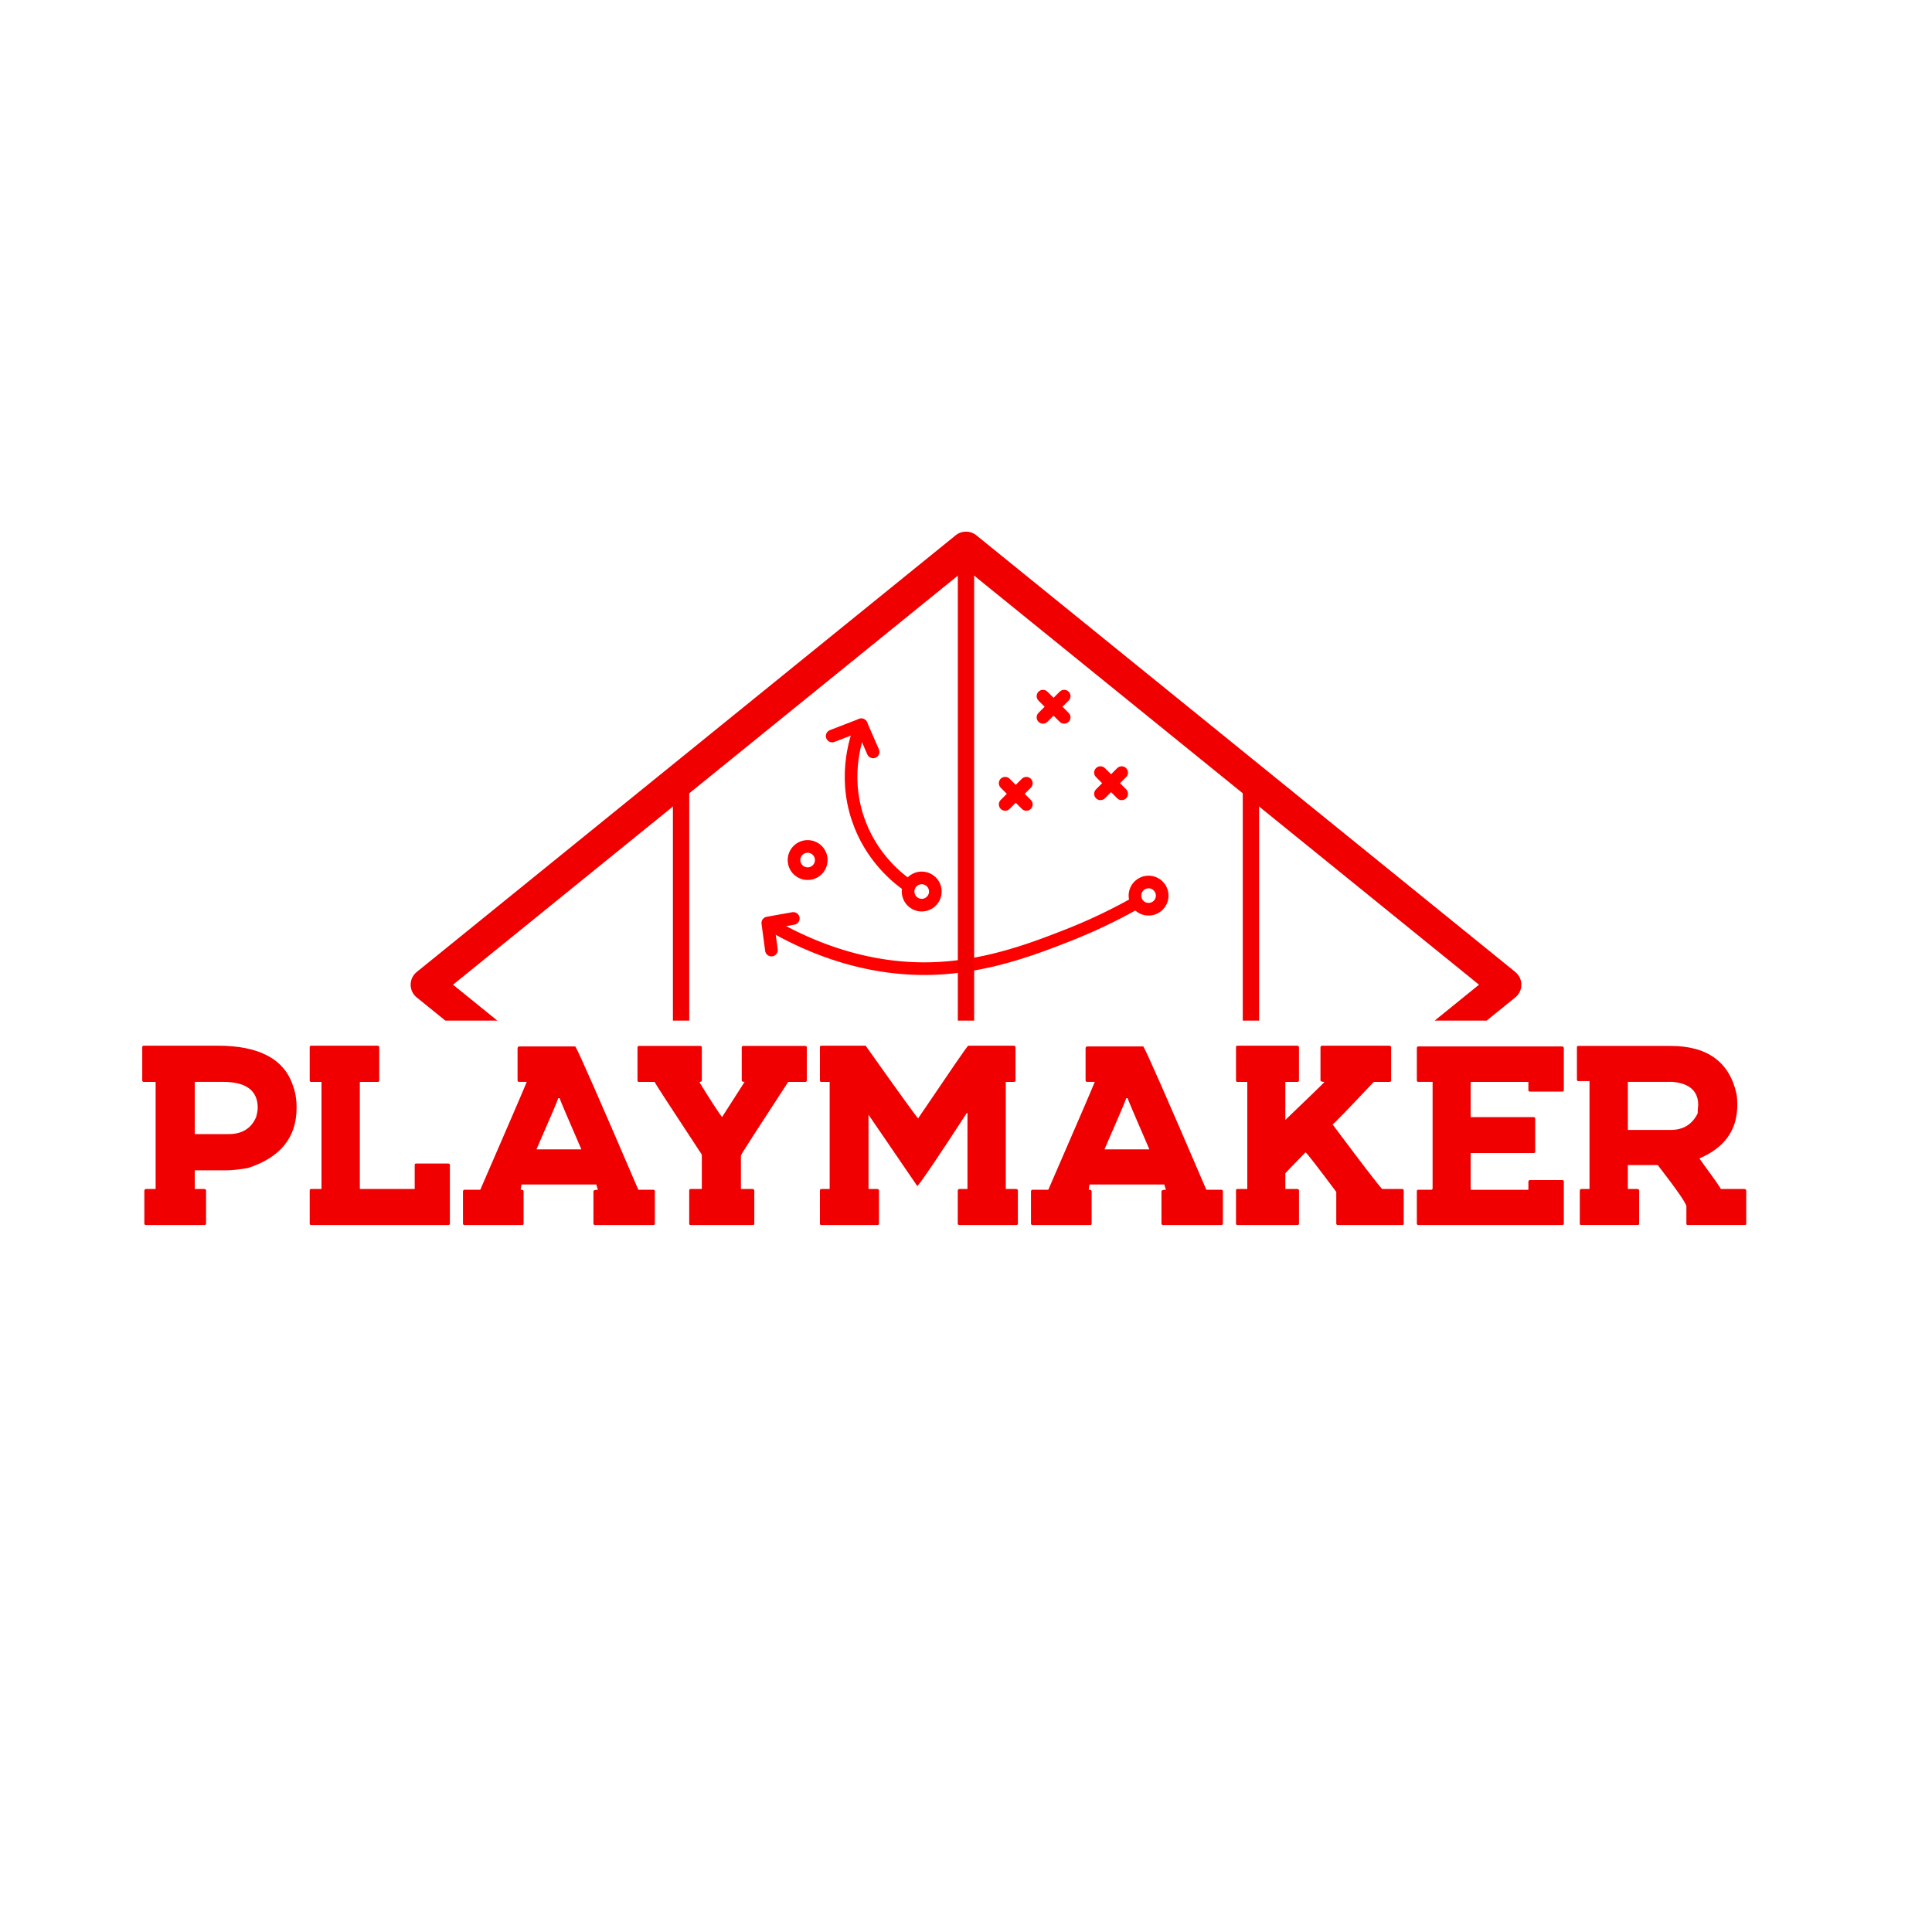 <svg xmlns="http://www.w3.org/2000/svg" id="Layer_1" data-name="Layer 1" version="1.1"
    viewBox="0 0 1000 1000">
    <defs>
        <clipPath id="clippath">
            <path d="M0 0h1000v1000H0z" style="stroke-width:0;fill:none" />
        </clipPath>
        <style>
            .cls-3,.cls-5,.cls-6{fill:none}.cls-7{stroke-width:0}.cls-3{stroke:#f00;stroke-width:6.54px}.cls-3,.cls-5,.cls-6{stroke-linecap:round}.cls-3,.cls-5{stroke-linejoin:round}.cls-7{fill:#F00000}.cls-6{stroke-miterlimit:10}.cls-5,.cls-6{display:none;stroke:#fff;stroke-width:3px}.cls-10{isolation:isolate}</style>
    </defs>
    <g id="Layer_1-2" data-name="Layer 1">
        <path d="M550.81 360.32c-3.66 3.66-7.31 7.32-10.97 10.97" class="cls-3" />
        <path
            d="M550.81 371.29c-3.66-3.66-7.32-7.31-10.97-10.97M531.24 405.39c-3.66 3.66-7.31 7.32-10.97 10.97"
            class="cls-3" />
        <path
            d="M531.24 416.36c-3.66-3.66-7.32-7.31-10.97-10.97M580.57 399.9c-3.66 3.66-7.31 7.32-10.97 10.97"
            class="cls-3" />
        <path d="M580.57 410.87c-3.66-3.66-7.32-7.31-10.97-10.97" class="cls-3" />
        <circle cx="477.08" cy="461.45" r="7.05" class="cls-3" />
        <circle cx="418.03" cy="445.16" r="7.05" class="cls-3" />
        <circle cx="594.5" cy="463.57" r="7.05" class="cls-3" />
        <path d="M470.03 458.35c-5-3.49-19.24-14.42-26.02-34.69-7.86-23.47-.34-43.38 1.79-48.52"
            style="stroke-miterlimit:10;stroke-linecap:round;stroke:#f00;stroke-width:6.54px;fill:none" />
        <path
            d="M430.73 380.96c5.02-1.94 10.04-3.87 15.07-5.81 2.04 4.68 4.09 9.36 6.13 14.04M399.29 491.75c-.63-4.67-1.25-9.34-1.88-14.01 4.4-.79 8.8-1.57 13.21-2.36"
            class="cls-3" />
        <path
            d="M587.51 467.61a282.36 282.36 0 0 1-35.52 16.79c-15.88 6.2-39.67 15.48-66.84 16.81-35.68 1.75-65.79-10.76-85.84-22.35"
            class="cls-3" />
        <g class="cls-10">
            <g class="cls-10">
                <path
                    d="M112.75 541.24c21.33 0 34.37 6.93 38.86 20.65 1.22 3.12 1.9 6.93 1.9 11.28v.27c0 15.35-8.42 25.68-25.13 31.11-4.62.82-8.56 1.22-11.68 1.22h-15.9v9.65h5.03c.54.14.82.27.82.82v16.98c0 .54-.27.82-.82.82h-30.3c-.54 0-.82-.27-.82-.82v-16.98c.14-.54.41-.82.82-.82h5.03v-55.43h-6.11c-.54 0-.82-.27-.82-.82v-17.12c0-.54.27-.81.82-.81h38.31Zm-11.96 45.78h17.39c7.06 0 11.82-2.85 14.4-8.83.54-2.04.82-3.67.82-4.76 0-8.97-5.98-13.45-17.93-13.45H100.8v27.04ZM195.62 541.24c.41.14.68.41.68.81v17.12c0 .54-.27.82-.68.82h-9.37v55.43h28.4v-12.36c0-.54.27-.82.68-.82h16.71c.54 0 .82.27.82.82v30.16c0 .54-.27.82-.82.82h-71.06c-.41 0-.68-.27-.68-.82v-16.98c0-.54.27-.82.68-.82h5.43v-55.43h-5.43c-.41 0-.68-.27-.68-.82v-17.12c0-.54.27-.81.68-.81h34.65ZM297.79 541.64c1.63 2.58 12.5 27.31 32.61 74.18h7.74c.54 0 .82.27.82.82v16.58c0 .54-.27.82-.82.82h-30.16c-.54 0-.82-.27-.82-.82v-16.58c0-.54.82-.82 2.31-.82-.54-1.63-.82-2.58-.82-2.72h-38.72c-.27 1.09-.41 2.04-.41 2.72 1.09 0 1.49.27 1.49.82v16.58c0 .54-.27.82-.68.82h-29.89c-.54 0-.81-.27-.81-.82v-16.58c.14-.54.27-.82.81-.82h8.15c15.22-35.05 23.23-53.67 24.05-55.84h-3.94c-.54 0-.81-.27-.81-.82v-16.71c.14-.54.41-.82.81-.82h29.08Zm-20.11 53.26h23.23c-6.93-16.03-10.73-24.86-11.28-26.49h-.68c-.54 1.77-4.35 10.6-11.28 26.49ZM362.46 541.37c.54 0 .81.27.81.82v16.98c0 .54-.41.82-1.09.82v.41c5.84 9.51 9.78 15.49 11.55 17.8l11.68-18.21c-1.09 0-1.49-.27-1.49-.82v-16.98c0-.54.27-.82.68-.82h32.2c.54 0 .81.27.81.82v16.98c0 .54-.27.82-.81.82h-8.83c-16.3 25-24.46 37.63-24.46 38.04v17.39h6.11c.54.14.81.41.81.82v17.12c0 .54-.27.68-.81.68h-32.2c-.41 0-.68-.14-.68-.68v-17.12c0-.54.27-.82.68-.82h5.84v-17.8c-15.9-24.18-24.05-36.68-24.46-37.63h-8.15c-.54 0-.68-.27-.68-.82v-16.98c0-.54.27-.82.68-.82h31.79ZM448.05 541.24c17.8 25.13 26.9 37.63 27.17 37.63 16.58-24.46 25.13-37.09 25.95-37.63h23.64c.54.14.81.41.81.81v17.12c0 .54-.27.82-.81.82h-4.21v55.43h5.43c.54.14.82.27.82.82v16.98c0 .54-.27.82-.82.82h-29.48c-.54 0-.82-.27-.82-.82v-16.98c.14-.54.41-.82.82-.82h4.21v-39.26h-.41c-14.67 22.55-23.1 35.05-25.54 37.77l-25.27-36.96v38.45h4.62c.54.14.81.27.81.82v16.98c0 .54-.27.82-.81.82h-29.08c-.54 0-.68-.27-.68-.82v-16.98c0-.54.27-.82.68-.82h4.35v-55.43h-4.35c-.54 0-.68-.27-.68-.82v-17.12c0-.54.27-.81.68-.81h22.96ZM591.79 541.64c1.63 2.58 12.5 27.31 32.61 74.18h7.74c.54 0 .82.27.82.82v16.58c0 .54-.27.82-.82.82h-30.16c-.54 0-.81-.27-.81-.82v-16.58c0-.54.81-.82 2.31-.82-.54-1.63-.82-2.58-.82-2.72h-38.72c-.27 1.09-.41 2.04-.41 2.72 1.09 0 1.49.27 1.49.82v16.58c0 .54-.27.82-.68.82h-29.89c-.54 0-.82-.27-.82-.82v-16.58c.14-.54.27-.82.82-.82h8.15c15.22-35.05 23.23-53.67 24.05-55.84h-3.94c-.54 0-.82-.27-.82-.82v-16.71c.14-.54.41-.82.82-.82h29.08Zm-20.11 53.26h23.23c-6.93-16.03-10.73-24.86-11.28-26.49h-.68c-.54 1.77-4.35 10.6-11.28 26.49ZM671.53 541.24c.54.14.82.41.82.81v17.12c0 .54-.27.82-.82.82h-6.25v19.7c13.45-12.91 20.24-19.43 20.24-19.7-1.36 0-2.04-.27-2.04-.82v-17.12c.14-.54.41-.81.82-.81h34.92c.54.14.82.41.82.81v17.12c0 .54-.27.82-.82.82h-8.15C697.21 574.66 690.15 582 689.74 582c15.22 20.38 23.78 31.52 25.68 33.42h10.46c.54.14.68.27.68.82v16.98c0 .54-.14.82-.68.82h-33.42c-.54 0-.81-.27-.81-.82v-16.3c-10.05-13.45-15.35-20.24-15.9-20.52-6.93 7.07-10.33 10.73-10.46 10.87v8.15h6.25c.54.14.82.27.82.82v16.98c0 .54-.27.82-.82.82h-31.11c-.41 0-.68-.27-.68-.82v-16.98c0-.54.27-.82.68-.82h5.16v-55.43h-5.16c-.41 0-.68-.27-.68-.82v-17.12c0-.54.27-.81.68-.81h31.11ZM808.62 541.64c.54.14.82.41.82.82v21.74c0 .54-.27.81-.82.81h-16.71c-.54 0-.82-.27-.82-.81v-4.21H761.2v18.21h32.61c.54 0 .81.27.81.81v16.98c0 .54-.27.82-.81.82H761.2v19.02h29.89v-4.35c.14-.41.41-.68.82-.68h16.71c.54 0 .82.27.82.68v21.74c0 .54-.27.82-.82.82h-74.59c-.41 0-.68-.27-.68-.82v-16.58c0-.54.27-.82.68-.82h6.66c.54 0 .82-.27.82-.82v-55.02h-7.47c-.41 0-.68-.27-.68-.82v-16.71c0-.54.27-.82.68-.82h74.59ZM864.72 541.37c19.02 0 30.43 8.29 34.1 24.86.27 1.49.41 3.4.41 5.43v.27c0 12.91-6.52 22.01-19.43 27.58v.41c7.06 9.65 10.73 14.81 10.87 15.49h12.36c.54.14.82.41.82.82v17.12c0 .54-.27.68-.82.68h-29.48c-.41 0-.68-.14-.68-.68v-8.97c0-1.36-4.89-8.56-14.81-21.33h-15.49v12.36h5.03c.54.14.82.41.82.82v17.12c0 .54-.27.68-.82.68h-29.08c-.54 0-.82-.14-.82-.68v-17.12c.14-.54.41-.82.82-.82h4.21v-55.84h-5.84c-.41 0-.68-.27-.68-.82v-16.58c0-.54.27-.82.68-.82h47.82Zm-22.14 43.48h22.15c6.52 0 11.14-2.85 13.99-8.56 0-.54 0-2.04.27-4.35 0-7.07-4.35-11.14-13.18-11.96h-23.23v24.86Z"
                    class="cls-7" />
            </g>
        </g>
        <path
            d="M495.77 282.01h8.45v246.26h-8.45zM643.25 402.53h8.45v125.74h-8.45zM348.3 402.53h8.45v125.74h-8.45z"
            class="cls-7" />
        <path
            d="M784.32 503.1 505.33 277.05c-3.09-2.5-7.57-2.5-10.66 0L215.69 503.1c-1.99 1.61-3.14 4.01-3.14 6.58s1.14 4.96 3.14 6.58l14.83 12.01h26.9l-22.95-18.59L500 294.53l265.53 215.15-22.95 18.59h26.9l14.83-12.01c1.99-1.61 3.14-4.01 3.14-6.58s-1.14-4.97-3.14-6.58Z"
            class="cls-7" />
    </g>
</svg>